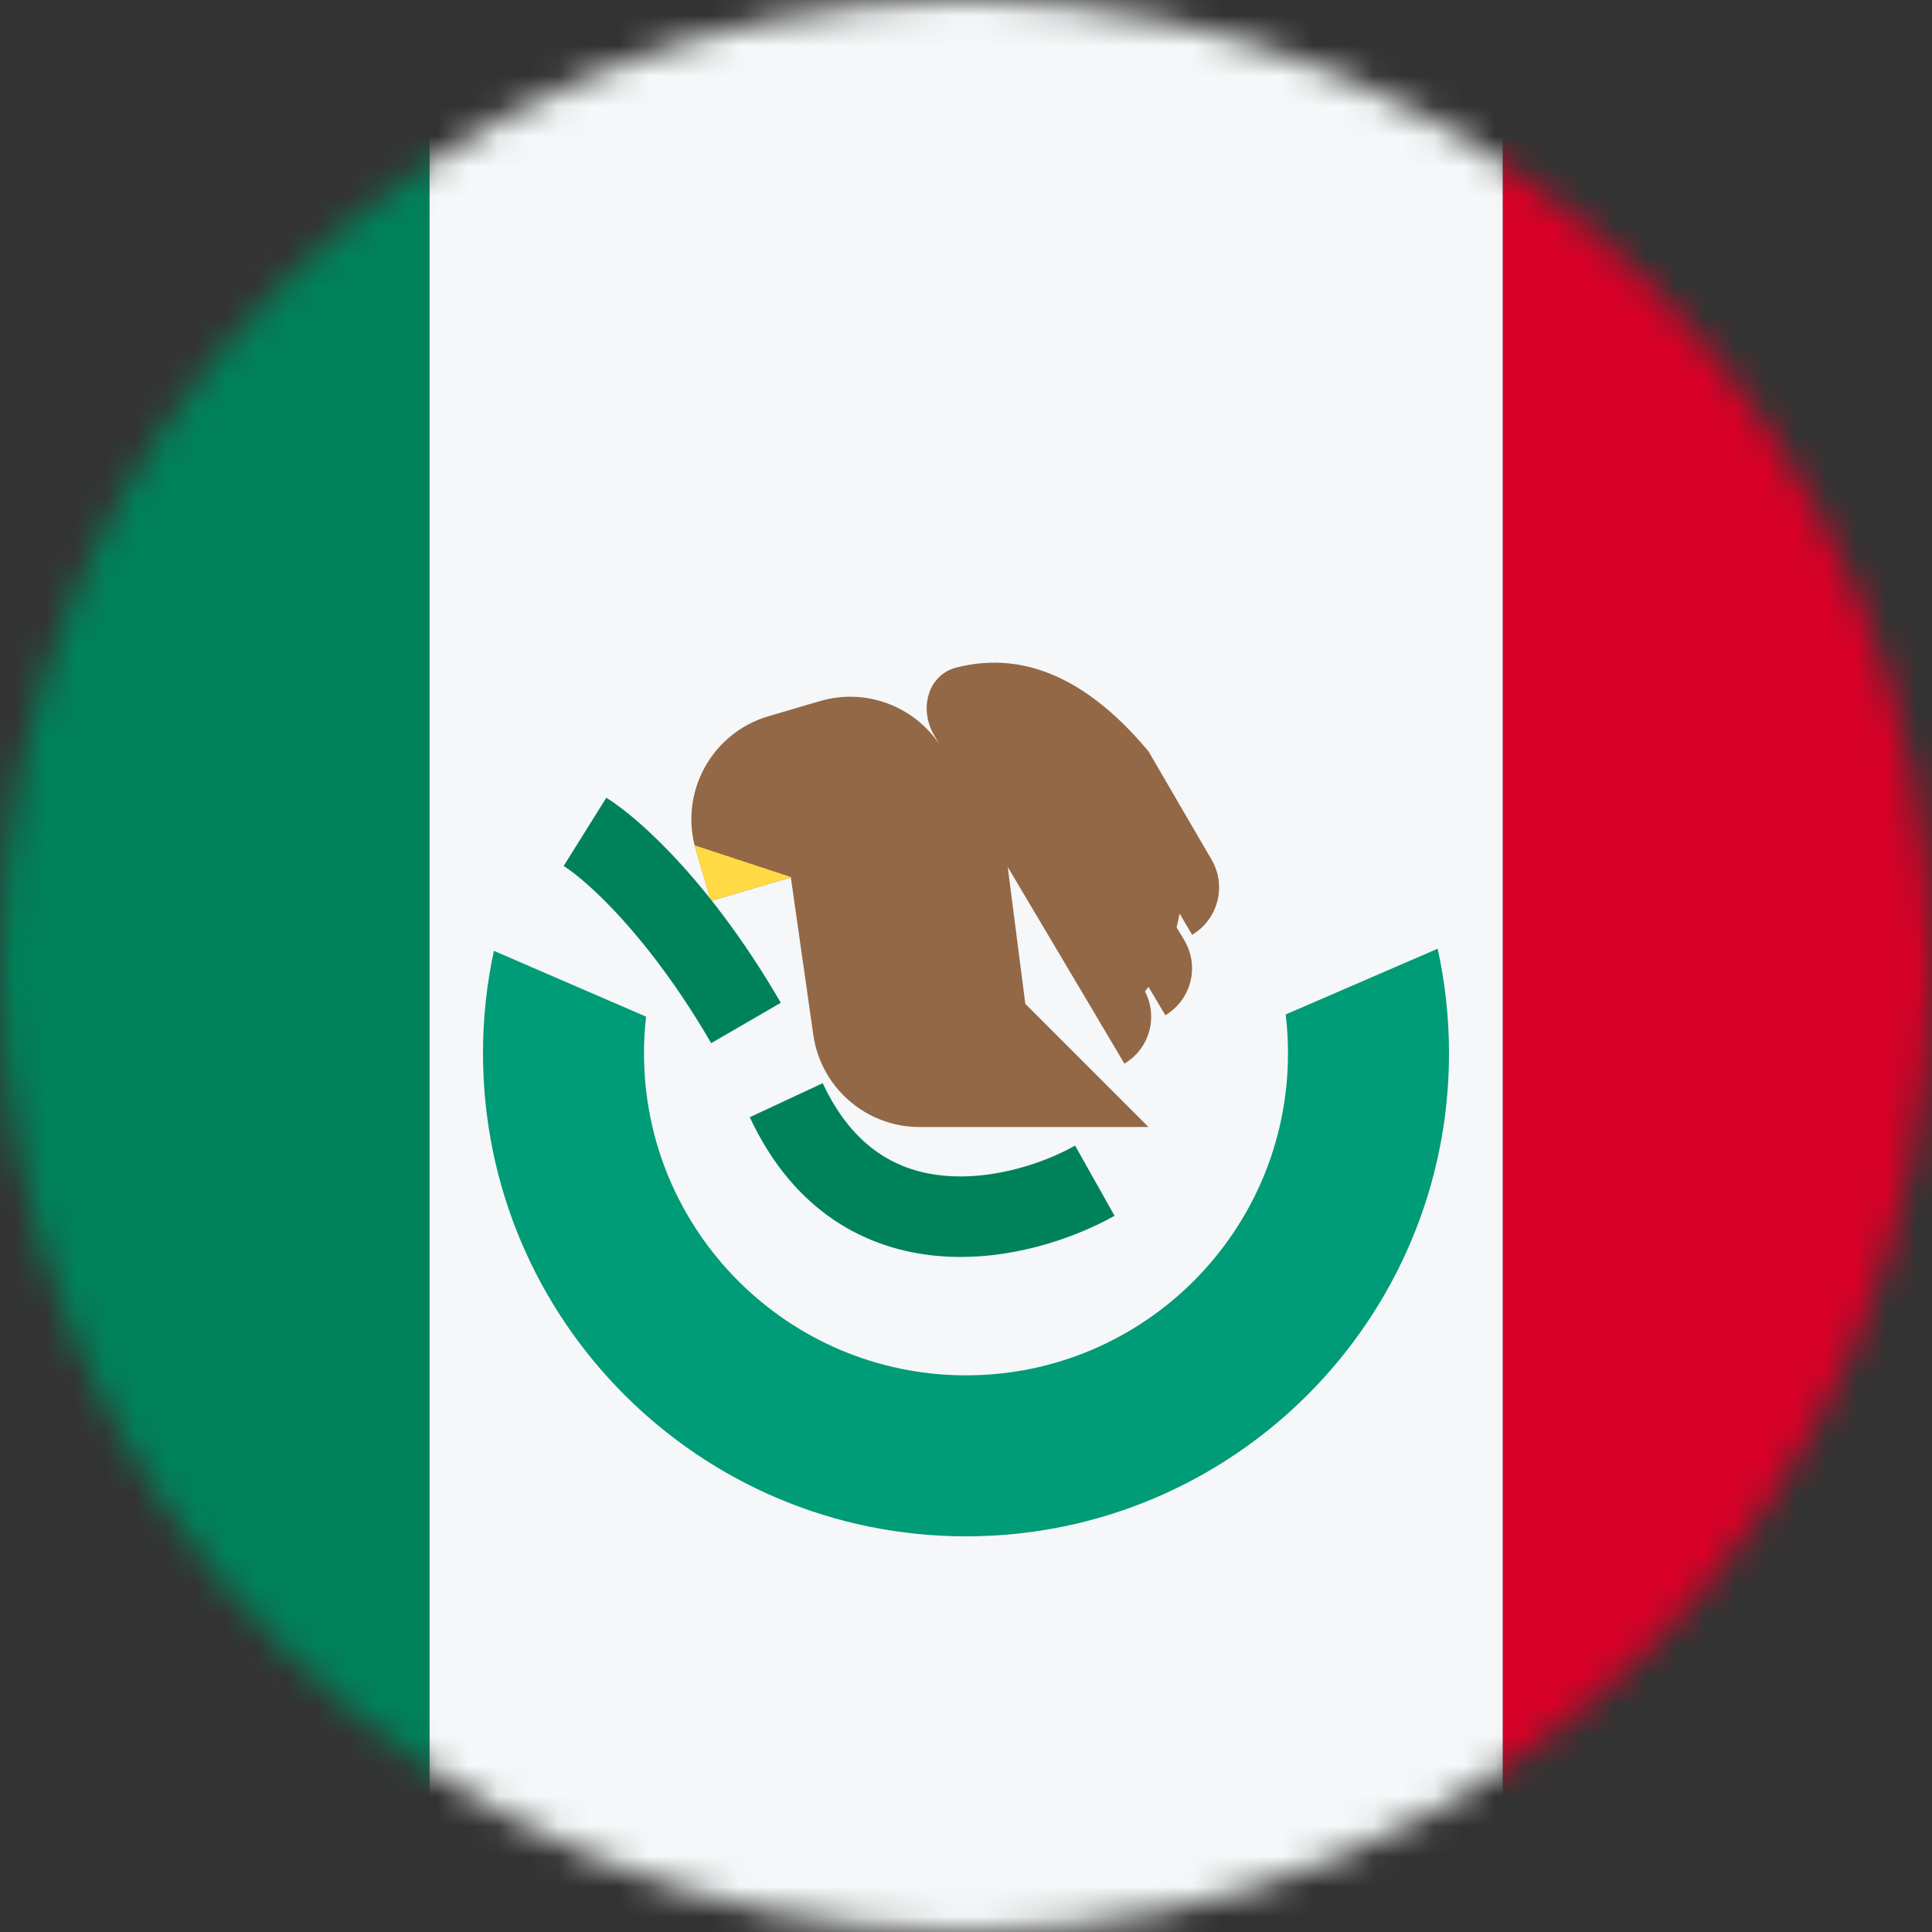 <svg width="64" height="64" viewBox="0 0 64 64" fill="none" xmlns="http://www.w3.org/2000/svg">
<rect x="0" y="0" width="64" height="64" fill="#333333" stroke="none"/>
<mask id="mask0_1323_23201" style="mask-type:alpha" maskUnits="userSpaceOnUse" x="0" y="0" width="64" height="64">
<circle cx="32" cy="32" r="32" fill="#D9D9D9"/>
</mask>
<g mask="url(#mask0_1323_23201)">
<rect x="49.777" width="14.222" height="64" fill="#D80027"/>
<rect x="14.223" width="35.556" height="64" fill="#F5F7F8"/>
<rect width="14.222" height="64" fill="#008259"/>
<path fill-rule="evenodd" clip-rule="evenodd" d="M16.361 31.498C16.125 32.592 16 33.728 16 34.893C16 43.73 23.163 50.893 32 50.893C40.837 50.893 48 43.73 48 34.893C48 33.703 47.87 32.544 47.624 31.428L42.59 33.605C42.641 34.027 42.667 34.457 42.667 34.893C42.667 40.784 37.891 45.56 32 45.56C26.109 45.56 21.333 40.784 21.333 34.893C21.333 34.482 21.357 34.077 21.402 33.678L16.361 31.498Z" fill="#009B77"/>
<path d="M38.045 24.889L40.136 28.48C40.64 29.345 40.352 30.454 39.491 30.965L39.074 30.261C39.047 30.415 39.014 30.568 38.976 30.718L39.235 31.154C39.744 32.013 39.461 33.122 38.603 33.631L38.046 32.693C38.008 32.743 37.968 32.793 37.928 32.842C38.371 33.688 38.079 34.741 37.248 35.234L36.532 34.026C36.531 34.027 36.53 34.028 36.529 34.028L36.392 33.79L33.382 28.719L33.965 33.254L38.045 37.334H30.462C28.693 37.334 27.193 36.033 26.942 34.281L26.198 29.067L23.549 29.845L23.047 28.14C22.494 26.256 23.573 24.28 25.456 23.726L27.162 23.225C28.686 22.777 30.271 23.398 31.114 24.648L30.934 24.337C30.443 23.487 30.73 22.358 31.681 22.113C34.097 21.493 36.223 22.703 38.045 24.889Z" fill="#936846"/>
<path d="M23.005 28.001L23.547 29.846L26.222 29.06L23.005 28.001Z" fill="#FFDA44"/>
<path fill-rule="evenodd" clip-rule="evenodd" d="M23.559 34.556C21.491 30.993 19.416 29.152 18.672 28.687L20.085 26.426C21.298 27.184 23.648 29.396 25.865 33.218L23.559 34.556ZM31.087 41.607C28.691 41.402 26.294 40.133 24.837 37.009L27.253 35.882C28.285 38.091 29.814 38.822 31.314 38.95C32.922 39.088 34.588 38.527 35.614 37.95L36.921 40.274C35.577 41.031 33.375 41.803 31.087 41.607Z" fill="#008259"/>
</g>
</svg>
